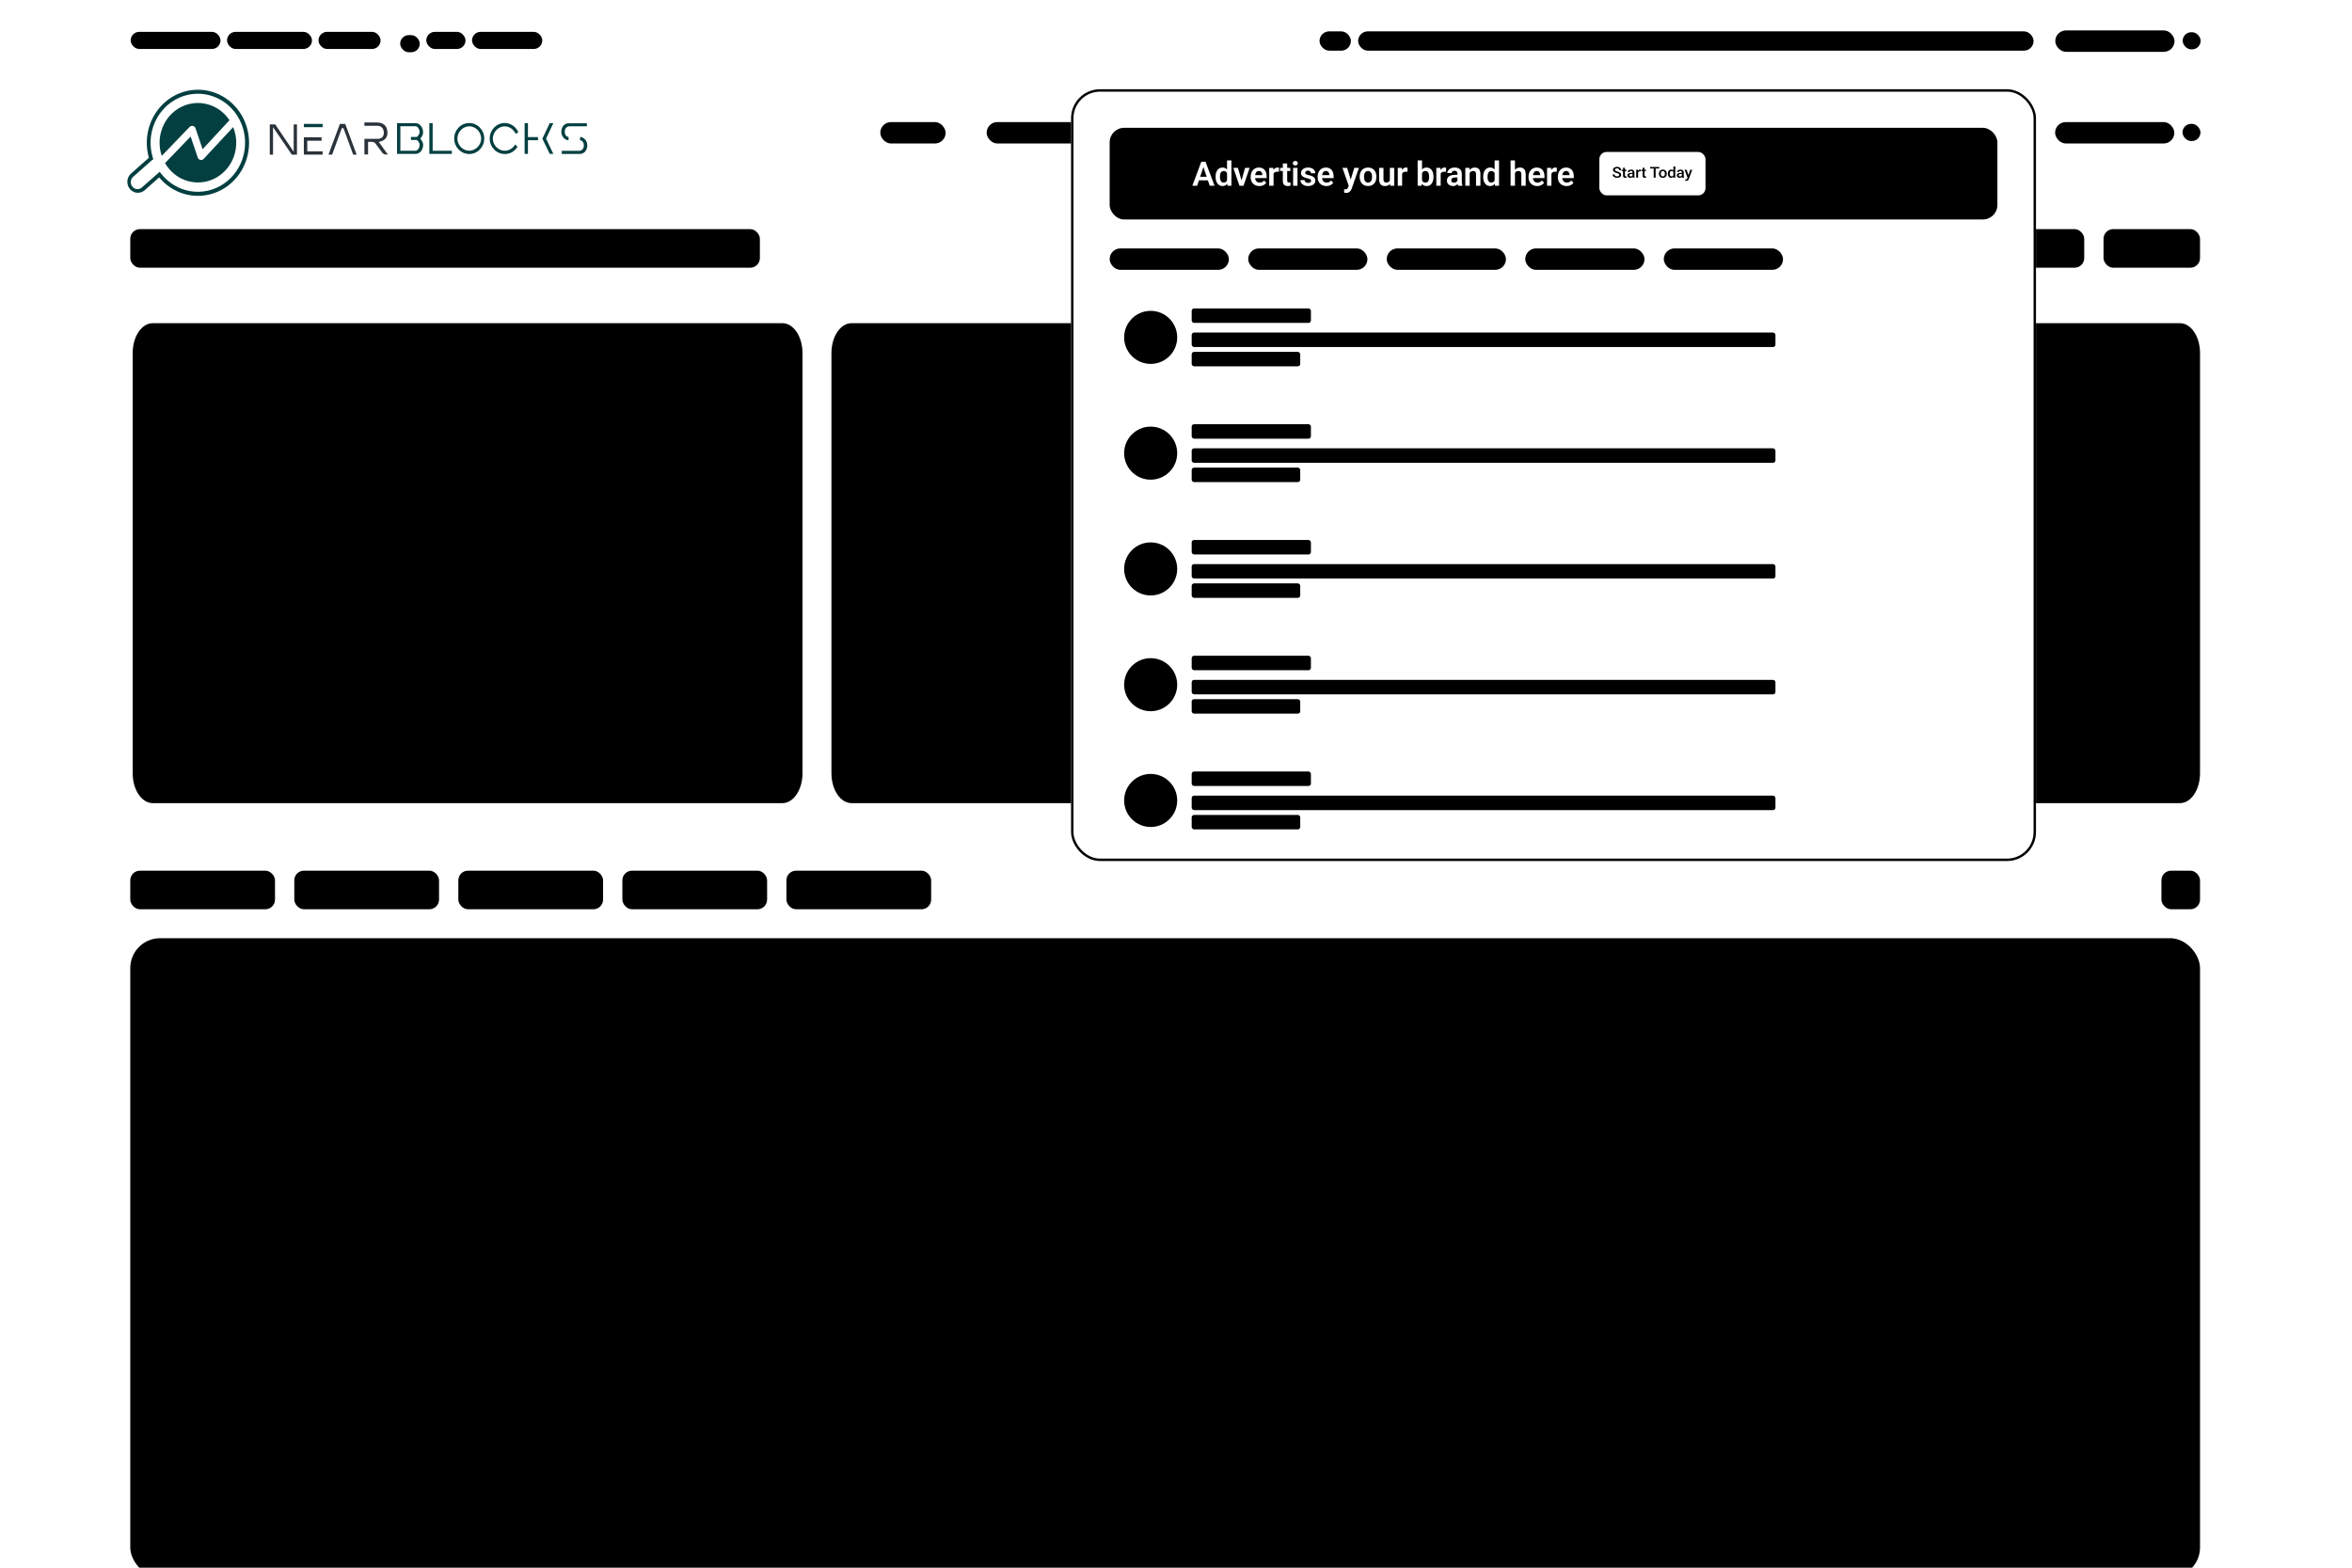 <svg width="975" height="650" viewBox="0 0 975 650" fill="none" xmlns="http://www.w3.org/2000/svg">
<g clip-path="url(#clip0_4144_17620)">
<rect width="975" height="650" fill="white" style="fill:white;fill:white;fill-opacity:1;"/>
<rect x="54.167" y="13.201" width="37.24" height="7.109" rx="3.555" fill="#EFF2F5" style="fill:#EFF2F5;fill:color(display-p3 0.937 0.949 0.961);fill-opacity:1;"/>
<rect x="94.115" y="13.201" width="35.208" height="7.109" rx="3.555" fill="#EFF2F5" style="fill:#EFF2F5;fill:color(display-p3 0.937 0.949 0.961);fill-opacity:1;"/>
<rect x="132.032" y="13.201" width="25.729" height="7.109" rx="3.555" fill="#EFF2F5" style="fill:#EFF2F5;fill:color(display-p3 0.937 0.949 0.961);fill-opacity:1;"/>
<rect x="165.886" y="14.556" width="8.125" height="7.109" rx="3.555" fill="#EFF2F5" style="fill:#EFF2F5;fill:color(display-p3 0.937 0.949 0.961);fill-opacity:1;"/>
<rect x="176.719" y="13.201" width="16.25" height="7.109" rx="3.555" fill="#EFF2F5" style="fill:#EFF2F5;fill:color(display-p3 0.937 0.949 0.961);fill-opacity:1;"/>
<rect x="195.678" y="13.201" width="29.115" height="7.109" rx="3.555" fill="#EFF2F5" style="fill:#EFF2F5;fill:color(display-p3 0.937 0.949 0.961);fill-opacity:1;"/>
<rect x="547" y="12.998" width="13" height="8" rx="4" fill="#EFF2F5" style="fill:#EFF2F5;fill:color(display-p3 0.937 0.949 0.961);fill-opacity:1;"/>
<rect x="563" y="12.998" width="280" height="8" rx="4" fill="#EFF2F5" style="fill:#EFF2F5;fill:color(display-p3 0.937 0.949 0.961);fill-opacity:1;"/>
<rect x="904.812" y="13.354" width="7.448" height="7.109" rx="3.555" fill="#EFF2F5" style="fill:#EFF2F5;fill:color(display-p3 0.937 0.949 0.961);fill-opacity:1;"/>
<rect x="852" y="12.608" width="49.427" height="8.887" rx="4.443" fill="#EFF2F5" style="fill:#EFF2F5;fill:color(display-p3 0.937 0.949 0.961);fill-opacity:1;"/>
<svg x="31.116" y="37.201" width="234" height="44" viewBox="0 0 234 54" fill="none" xmlns="http://www.w3.org/2000/svg">
<path d="M35.916 0.997C31.965 0.997 28.071 1.966 24.551 3.825C21.03 5.684 17.983 8.38 15.658 11.693C13.333 15.007 11.796 18.844 11.173 22.891C10.549 26.939 10.857 31.081 12.07 34.982C11.938 35.074 11.81 35.175 11.689 35.282L2.515 43.399C2.075 43.789 1.715 44.265 1.453 44.8C1.191 45.334 1.033 45.917 0.988 46.515C0.943 47.113 1.012 47.715 1.191 48.285C1.371 48.855 1.656 49.383 2.032 49.839C2.408 50.295 2.866 50.669 3.382 50.941C3.897 51.213 4.459 51.377 5.035 51.423C5.612 51.47 6.191 51.398 6.741 51.212C7.29 51.026 7.799 50.73 8.238 50.34L16.322 43.189C18.964 46.629 22.404 49.317 26.319 51.002C30.235 52.686 34.499 53.312 38.712 52.821C42.924 52.33 46.948 50.738 50.406 48.193C53.864 45.649 56.643 42.236 58.483 38.273C60.323 34.311 61.164 29.929 60.927 25.537C60.69 21.146 59.383 16.888 57.128 13.164C54.873 9.439 51.744 6.369 48.034 4.241C44.324 2.113 40.155 0.997 35.916 0.997Z" fill="white"/>
<path d="M35.916 53.99C32.172 53.998 28.472 53.164 25.069 51.545C21.666 49.926 18.643 47.56 16.206 44.611L8.852 51.121C8.315 51.595 7.693 51.955 7.022 52.181C6.351 52.406 5.644 52.492 4.941 52.433C4.238 52.375 3.554 52.173 2.926 51.84C2.298 51.507 1.739 51.049 1.282 50.492C0.825 49.935 0.478 49.29 0.261 48.594C0.044 47.898 -0.039 47.164 0.017 46.435C0.073 45.706 0.267 44.995 0.588 44.344C0.909 43.692 1.351 43.113 1.888 42.638L10.956 34.626C9.412 29.187 9.558 23.382 11.373 18.034C13.187 12.686 16.579 8.066 21.066 4.83C25.552 1.594 30.907 -0.095 36.371 0.004C41.835 0.103 47.13 1.984 51.505 5.38C55.881 8.776 59.115 13.516 60.749 18.926C62.383 24.337 62.334 30.143 60.609 35.523C58.884 40.903 55.571 45.583 51.139 48.9C46.706 52.216 41.38 54.001 35.916 54V53.99ZM16.457 41.757L17.08 42.558C20.825 47.424 26.189 50.661 32.117 51.632C38.045 52.604 44.109 51.24 49.117 47.808C54.125 44.377 57.715 39.126 59.182 33.087C60.648 27.049 59.886 20.66 57.043 15.175C54.2 9.691 49.484 5.508 43.82 3.448C38.156 1.388 31.955 1.601 26.434 4.044C20.914 6.487 16.474 10.985 13.986 16.652C11.499 22.319 11.145 28.747 12.992 34.671L13.214 35.382L12.616 35.803C12.514 35.878 12.413 35.953 12.317 36.038L3.142 44.165C2.764 44.457 2.447 44.826 2.212 45.25C1.977 45.674 1.829 46.144 1.776 46.63C1.724 47.115 1.768 47.608 1.906 48.075C2.045 48.542 2.274 48.975 2.581 49.347C2.888 49.718 3.265 50.02 3.688 50.234C4.112 50.448 4.574 50.569 5.045 50.59C5.516 50.611 5.986 50.531 6.426 50.355C6.865 50.179 7.266 49.911 7.602 49.568L16.457 41.757Z" fill="#033F40"/>
<path d="M35.916 47.23C46.687 47.23 55.418 38.171 55.418 26.995C55.418 15.82 46.687 6.76 35.916 6.76C25.145 6.76 16.414 15.82 16.414 26.995C16.414 38.171 25.145 47.23 35.916 47.23Z" fill="white"/>
<path d="M37.166 35.723C36.858 35.651 36.572 35.5 36.336 35.283C36.099 35.066 35.92 34.79 35.815 34.481L32.205 23.82L19.175 37.34C21.709 41.744 25.762 44.985 30.512 46.406C35.263 47.828 40.356 47.324 44.761 44.996C49.167 42.668 52.556 38.691 54.242 33.869C55.929 29.047 55.787 23.74 53.845 19.023L38.884 35.157C38.668 35.395 38.396 35.571 38.096 35.67C37.795 35.769 37.475 35.787 37.166 35.723Z" fill="#033F40"/>
<path d="M33.387 18.437C33.692 18.509 33.975 18.66 34.208 18.877C34.441 19.093 34.617 19.367 34.719 19.674L38.291 30.275L51.977 15.518C49.302 11.477 45.304 8.581 40.725 7.369C36.147 6.157 31.3 6.711 27.086 8.929C22.872 11.147 19.577 14.877 17.815 19.426C16.053 23.975 15.943 29.033 17.505 33.66L31.669 18.953C31.89 18.723 32.163 18.555 32.464 18.465C32.764 18.374 33.082 18.365 33.387 18.437Z" fill="#033F40"/>
<path d="M99.349 17.396H89.803V19.053H99.349V17.396Z" fill="#033F40"/>
<path d="M89.803 24.186V33.024H99.349V31.352H91.535V25.959H98.827V24.186H89.803Z" fill="#2A323A"/>
<path d="M102.336 33.024H104.184L109.116 19.579H109.971L114.903 33.024H116.669L110.854 17.396H108.151L102.336 33.024Z" fill="#2A323A"/>
<path d="M120.622 16.64V18.342H127.156C130.443 18.342 130.506 21.467 130.506 21.902C130.506 22.338 130.472 25.007 127.35 25.007H120.622V32.949H122.475V26.534H124.324C124.816 26.511 125.304 26.632 125.733 26.885C125.915 27.003 126.077 27.15 126.215 27.32C126.674 27.916 129.883 32.293 129.883 32.293C130.36 32.727 130.972 32.968 131.606 32.974C131.916 32.945 132.228 32.945 132.537 32.974L127.895 26.534C127.895 26.534 132.349 26.154 132.344 21.978C132.34 17.801 129.57 16.71 127.113 16.68C124.657 16.65 120.622 16.64 120.622 16.64Z" fill="#2A323A"/>
<path d="M72.468 33.044V17.636H75.248L84.639 31.572V17.636H86.304V33.044H83.688L74.133 19.063V33.044H72.468Z" fill="#2A323A"/>
<path d="M137.219 17.02H146.75C147.246 17.019 147.734 17.143 148.174 17.381C148.626 17.634 149.027 17.973 149.356 18.382C149.708 18.817 149.981 19.314 150.162 19.849C150.368 20.435 150.471 21.054 150.466 21.677C150.469 22.016 150.423 22.353 150.331 22.678C150.247 22.986 150.131 23.284 149.984 23.565C149.846 23.83 149.684 24.082 149.501 24.316C149.322 24.541 149.153 24.741 149.018 24.907C149.179 25.09 149.34 25.291 149.501 25.508C149.681 25.735 149.843 25.978 149.984 26.234C150.13 26.505 150.252 26.79 150.346 27.085C150.443 27.392 150.492 27.713 150.49 28.036C150.495 28.66 150.392 29.279 150.186 29.864C150.006 30.398 149.733 30.894 149.38 31.326C149.039 31.723 148.626 32.047 148.164 32.278C147.726 32.519 147.237 32.645 146.74 32.643H137.219V17.02ZM147.305 24.03C147.693 23.726 148.02 23.347 148.27 22.914C148.523 22.525 148.665 22.07 148.681 21.602C148.678 21.248 148.624 20.897 148.521 20.56C148.425 20.204 148.275 19.866 148.077 19.559C147.892 19.276 147.654 19.034 147.378 18.848C147.097 18.662 146.769 18.566 146.436 18.572H138.908V31.041H146.485C146.826 31.052 147.162 30.956 147.45 30.765C147.725 30.581 147.959 30.336 148.135 30.049C148.329 29.742 148.473 29.404 148.56 29.048C148.654 28.711 148.703 28.362 148.705 28.011C148.694 27.537 148.551 27.076 148.294 26.684C148.034 26.249 147.698 25.867 147.305 25.558H144.289V24.03H147.305Z" fill="#033F40"/>
<path d="M153.651 32.643V17.02H155.34V31.066H165.113V32.643H153.651Z" fill="#033F40"/>
<path d="M166.898 21.762C167.669 19.869 169.124 18.364 170.952 17.571C171.899 17.158 172.917 16.945 173.944 16.945C174.972 16.945 175.989 17.158 176.936 17.571C178.761 18.368 180.215 19.871 180.99 21.762C181.388 22.732 181.593 23.775 181.593 24.829C181.593 25.883 181.388 26.926 180.99 27.896C180.214 29.787 178.761 31.291 176.936 32.092C175.989 32.505 174.972 32.718 173.944 32.718C172.917 32.718 171.899 32.505 170.952 32.092C169.126 31.295 167.671 29.789 166.898 27.896C166.5 26.926 166.295 25.883 166.295 24.829C166.295 23.775 166.5 22.732 166.898 21.762ZM168.394 27.22C169.03 28.705 170.179 29.889 171.613 30.54C172.348 30.87 173.141 31.041 173.942 31.041C174.743 31.041 175.535 30.87 176.27 30.54C176.988 30.215 177.642 29.757 178.201 29.188C178.76 28.625 179.212 27.957 179.533 27.22C179.854 26.477 180.018 25.671 180.015 24.857C180.014 24.041 179.85 23.235 179.533 22.488C179.223 21.742 178.781 21.062 178.23 20.485C177.671 19.913 177.017 19.45 176.299 19.118C175.567 18.781 174.774 18.61 173.973 18.617C173.168 18.611 172.37 18.782 171.633 19.118C170.914 19.447 170.259 19.91 169.702 20.485C169.15 21.061 168.708 21.741 168.399 22.488C168.08 23.234 167.915 24.041 167.917 24.857C167.91 25.671 168.073 26.477 168.394 27.22Z" fill="#033F40"/>
<path d="M184.948 21.762C185.335 20.83 185.886 19.98 186.575 19.259C187.269 18.543 188.087 17.97 188.988 17.571C190.142 17.054 191.402 16.845 192.654 16.963C193.906 17.081 195.109 17.523 196.154 18.247C196.748 18.664 197.287 19.161 197.756 19.724C198.227 20.284 198.621 20.907 198.929 21.577L197.578 22.479C197.335 21.936 197.022 21.43 196.646 20.976C196.271 20.51 195.837 20.098 195.358 19.749C194.872 19.398 194.339 19.123 193.775 18.933C192.424 18.486 190.962 18.567 189.663 19.159C188.946 19.488 188.293 19.951 187.738 20.526C187.184 21.101 186.742 21.781 186.435 22.529C186.115 23.274 185.951 24.081 185.952 24.897C185.947 25.712 186.112 26.518 186.435 27.261C186.75 27.982 187.192 28.635 187.738 29.188C188.294 29.76 188.949 30.219 189.668 30.54C190.403 30.875 191.197 31.046 191.999 31.041C192.554 31.042 193.107 30.961 193.64 30.801C194.16 30.65 194.658 30.428 195.121 30.14C195.578 29.862 196 29.525 196.376 29.138C196.757 28.751 197.082 28.309 197.341 27.826L198.5 29.053C197.823 30.155 196.899 31.069 195.807 31.717C194.65 32.399 193.338 32.745 192.009 32.719C190.98 32.725 189.962 32.512 189.017 32.093C187.19 31.295 185.736 29.79 184.963 27.896C184.565 26.927 184.359 25.884 184.359 24.829C184.359 23.775 184.565 22.732 184.963 21.762H184.948Z" fill="#033F40"/>
<path d="M202.129 32.643V17.02H203.818V24.105H208.934V25.683H203.818V32.643H202.129ZM216.728 17.02L213.036 24.907L216.728 32.643H214.894L211.154 24.907L214.894 17.02H216.728Z" fill="#033F40"/>
<path d="M225.119 18.623C224.763 18.598 224.405 18.655 224.072 18.789C223.738 18.924 223.437 19.131 223.189 19.399C222.737 19.958 222.504 20.673 222.538 21.402C222.516 22.021 222.676 22.632 222.996 23.154C223.171 23.399 223.391 23.605 223.644 23.76C223.897 23.915 224.177 24.015 224.468 24.056V25.683C223.978 25.685 223.495 25.565 223.059 25.333C222.617 25.1 222.219 24.787 221.886 24.406C221.542 24.011 221.272 23.552 221.09 23.054C220.894 22.527 220.796 21.966 220.8 21.402C220.793 20.796 220.891 20.194 221.09 19.624C221.265 19.118 221.536 18.654 221.886 18.257C222.22 17.886 222.622 17.588 223.068 17.381C223.525 17.174 224.018 17.068 224.516 17.07H233.806V18.623H225.119ZM229.68 31.091C230.037 31.115 230.394 31.058 230.728 30.924C231.061 30.79 231.363 30.582 231.61 30.315C232.057 29.763 232.289 29.058 232.262 28.337C232.285 27.721 232.125 27.113 231.803 26.594C231.627 26.353 231.406 26.15 231.153 25.998C230.901 25.846 230.621 25.747 230.332 25.708V24.056C230.823 24.053 231.308 24.173 231.746 24.406C232.186 24.639 232.582 24.952 232.913 25.333C233.259 25.73 233.53 26.192 233.71 26.695C233.902 27.219 234 27.776 233.999 28.337C234.008 28.944 233.907 29.547 233.7 30.115C233.516 30.618 233.241 31.08 232.889 31.477C232.558 31.85 232.155 32.149 231.707 32.353C231.252 32.567 230.758 32.674 230.259 32.668H221.037V31.091H229.68Z" fill="#033F40"/>
</svg>

<rect x="461.812" y="51.355" width="7.448" height="7.109" rx="3.555" fill="#EFF2F5" style="fill:#EFF2F5;fill:color(display-p3 0.937 0.949 0.961);fill-opacity:1;"/>
<rect x="409" y="50.61" width="49.427" height="8.887" rx="4.443" fill="#EFF2F5" style="fill:#EFF2F5;fill:color(display-p3 0.937 0.949 0.961);fill-opacity:1;"/>
<rect x="538.738" y="51.356" width="7.448" height="7.109" rx="3.555" fill="#EFF2F5" style="fill:#EFF2F5;fill:color(display-p3 0.937 0.949 0.961);fill-opacity:1;"/>
<rect x="485.926" y="50.611" width="49.427" height="8.887" rx="4.443" fill="#EFF2F5" style="fill:#EFF2F5;fill:color(display-p3 0.937 0.949 0.961);fill-opacity:1;"/>
<rect x="607.738" y="51.356" width="7.448" height="7.109" rx="3.555" fill="#EFF2F5" style="fill:#EFF2F5;fill:color(display-p3 0.937 0.949 0.961);fill-opacity:1;"/>
<rect x="554.926" y="50.611" width="49.427" height="8.887" rx="4.443" fill="#EFF2F5" style="fill:#EFF2F5;fill:color(display-p3 0.937 0.949 0.961);fill-opacity:1;"/>
<rect x="678.812" y="51.356" width="7.448" height="7.109" rx="3.555" fill="#EFF2F5" style="fill:#EFF2F5;fill:color(display-p3 0.937 0.949 0.961);fill-opacity:1;"/>
<rect x="626" y="50.611" width="49.427" height="8.887" rx="4.443" fill="#EFF2F5" style="fill:#EFF2F5;fill:color(display-p3 0.937 0.949 0.961);fill-opacity:1;"/>
<rect x="749.738" y="51.356" width="7.448" height="7.109" rx="3.555" fill="#EFF2F5" style="fill:#EFF2F5;fill:color(display-p3 0.937 0.949 0.961);fill-opacity:1;"/>
<rect x="696.926" y="50.611" width="49.427" height="8.887" rx="4.443" fill="#EFF2F5" style="fill:#EFF2F5;fill:color(display-p3 0.937 0.949 0.961);fill-opacity:1;"/>
<rect x="826.812" y="51.356" width="7.448" height="7.109" rx="3.555" fill="#EFF2F5" style="fill:#EFF2F5;fill:color(display-p3 0.937 0.949 0.961);fill-opacity:1;"/>
<rect x="774" y="50.611" width="49.427" height="8.887" rx="4.443" fill="#EFF2F5" style="fill:#EFF2F5;fill:color(display-p3 0.937 0.949 0.961);fill-opacity:1;"/>
<line x1="843.275" y1="52.996" x2="843.275" y2="62.475" stroke="#EFF2F5" style="stroke:#EFF2F5;stroke:color(display-p3 0.937 0.949 0.961);stroke-opacity:1;" stroke-width="0.677"/>
<rect x="904.738" y="51.356" width="7.448" height="7.109" rx="3.555" fill="#EFF2F5" style="fill:#EFF2F5;fill:color(display-p3 0.937 0.949 0.961);fill-opacity:1;"/>
<rect x="851.926" y="50.611" width="49.427" height="8.887" rx="4.443" fill="#EFF2F5" style="fill:#EFF2F5;fill:color(display-p3 0.937 0.949 0.961);fill-opacity:1;"/>
<rect x="364.915" y="50.611" width="27.083" height="8.887" rx="4.443" fill="#EFF2F5" style="fill:#EFF2F5;fill:color(display-p3 0.937 0.949 0.961);fill-opacity:1;"/>
<rect x="54" y="95" width="261" height="16" rx="4" fill="#EFF2F5" style="fill:#EFF2F5;fill:color(display-p3 0.937 0.949 0.961);fill-opacity:1;"/>
<rect x="54" y="389" width="858" height="265" rx="12.381" fill="#EFF2F5" style="fill:#EFF2F5;fill:color(display-p3 0.938 0.951 0.963);fill-opacity:1;"/>
<rect x="54" y="361" width="60" height="16" rx="4" fill="#EFF2F5" style="fill:#EFF2F5;fill:color(display-p3 0.937 0.949 0.961);fill-opacity:1;"/>
<rect x="122" y="361" width="60" height="16" rx="4" fill="#EFF2F5" style="fill:#EFF2F5;fill:color(display-p3 0.937 0.949 0.961);fill-opacity:1;"/>
<rect x="190" y="361" width="60" height="16" rx="4" fill="#EFF2F5" style="fill:#EFF2F5;fill:color(display-p3 0.937 0.949 0.961);fill-opacity:1;"/>
<rect x="258" y="361" width="60" height="16" rx="4" fill="#EFF2F5" style="fill:#EFF2F5;fill:color(display-p3 0.937 0.949 0.961);fill-opacity:1;"/>
<rect x="326" y="361" width="60" height="16" rx="4" fill="#EFF2F5" style="fill:#EFF2F5;fill:color(display-p3 0.937 0.949 0.961);fill-opacity:1;"/>
<rect x="896" y="361" width="16" height="16" rx="4" fill="#EFF2F5" style="fill:#EFF2F5;fill:color(display-p3 0.937 0.949 0.961);fill-opacity:1;"/>
<path d="M324.343 134H63.324C58.727 134 55 139.543 55 146.381V320.619C55 327.457 58.727 333 63.324 333H324.343C328.94 333 332.667 327.457 332.667 320.619V146.381C332.667 139.543 328.94 134 324.343 134Z" fill="#EFF2F5" style="fill:#EFF2F5;fill:color(display-p3 0.937 0.949 0.961);fill-opacity:1;"/>
<path d="M614.009 134H352.991C348.393 134 344.667 139.543 344.667 146.381V320.619C344.667 327.457 348.393 333 352.991 333H614.009C618.607 333 622.333 327.457 622.333 320.619V146.381C622.333 139.543 618.607 134 614.009 134Z" fill="#EFF2F5" style="fill:#EFF2F5;fill:color(display-p3 0.937 0.949 0.961);fill-opacity:1;"/>
<path d="M903.676 134H642.657C638.06 134 634.333 139.543 634.333 146.381V320.619C634.333 327.457 638.06 333 642.657 333H903.676C908.273 333 912 327.457 912 320.619V146.381C912 139.543 908.273 134 903.676 134Z" fill="#EFF2F5" style="fill:#EFF2F5;fill:color(display-p3 0.937 0.949 0.961);fill-opacity:1;"/>
<rect x="728" y="95" width="40" height="16" rx="4" fill="#EFF2F5" style="fill:#EFF2F5;fill:color(display-p3 0.937 0.949 0.961);fill-opacity:1;"/>
<rect x="776" y="95" width="40" height="16" rx="4" fill="#EFF2F5" style="fill:#EFF2F5;fill:color(display-p3 0.937 0.949 0.961);fill-opacity:1;"/>
<rect x="824" y="95" width="40" height="16" rx="4" fill="#EFF2F5" style="fill:#EFF2F5;fill:color(display-p3 0.937 0.949 0.961);fill-opacity:1;"/>
<rect x="872" y="95" width="40" height="16" rx="4" fill="#EFF2F5" style="fill:#EFF2F5;fill:color(display-p3 0.937 0.949 0.961);fill-opacity:1;"/>
<g filter="url(#filter0_dd_4144_17620)">
<g clip-path="url(#clip2_4144_17620)">
<rect x="444" y="31" width="400" height="320" rx="12" fill="white" style="fill:white;fill:white;fill-opacity:1;"/>
<rect x="460" y="47" width="368" height="38" rx="6" fill="#495057" style="fill:#495057;fill:color(display-p3 0.286 0.314 0.341);fill-opacity:1;"/>
<circle cx="477" cy="66" r="11" fill="#CED4DA" style="fill:#CED4DA;fill:color(display-p3 0.808 0.831 0.855);fill-opacity:1;"/>
<path d="M499.103 62.558L496.266 71H494.277L497.995 61.047H499.267L499.103 62.558ZM501.475 71L498.624 62.558L498.453 61.047H499.732L503.471 71H501.475ZM501.345 67.302V68.785H496.006V67.302H501.345ZM508.656 69.428V60.5H510.475V71H508.834L508.656 69.428ZM503.905 67.391V67.247C503.905 66.682 503.969 66.169 504.097 65.709C504.229 65.244 504.42 64.845 504.671 64.513C504.922 64.18 505.225 63.922 505.58 63.74C505.94 63.558 506.348 63.467 506.804 63.467C507.246 63.467 507.631 63.556 507.959 63.733C508.292 63.911 508.574 64.164 508.807 64.492C509.044 64.82 509.233 65.21 509.374 65.661C509.515 66.108 509.618 66.6 509.682 67.138V67.527C509.618 68.051 509.515 68.532 509.374 68.97C509.233 69.407 509.044 69.79 508.807 70.118C508.574 70.442 508.292 70.692 507.959 70.87C507.626 71.048 507.237 71.137 506.79 71.137C506.339 71.137 505.933 71.043 505.573 70.856C505.218 70.67 504.915 70.408 504.664 70.07C504.418 69.733 504.229 69.337 504.097 68.881C503.969 68.425 503.905 67.928 503.905 67.391ZM505.717 67.247V67.391C505.717 67.71 505.744 68.008 505.799 68.286C505.853 68.564 505.942 68.81 506.065 69.024C506.188 69.234 506.346 69.398 506.537 69.517C506.733 69.635 506.97 69.694 507.248 69.694C507.603 69.694 507.895 69.617 508.123 69.462C508.355 69.302 508.535 69.086 508.663 68.812C508.791 68.534 508.873 68.222 508.909 67.876V66.803C508.891 66.529 508.843 66.276 508.766 66.044C508.693 65.811 508.588 65.611 508.451 65.442C508.319 65.274 508.155 65.142 507.959 65.046C507.763 64.95 507.531 64.902 507.262 64.902C506.984 64.902 506.747 64.964 506.551 65.087C506.355 65.205 506.195 65.372 506.072 65.586C505.949 65.8 505.858 66.049 505.799 66.331C505.744 66.614 505.717 66.919 505.717 67.247ZM514.422 69.633L516.145 63.603H518.032L515.496 71H514.347L514.422 69.633ZM513.165 63.603L514.908 69.647L514.969 71H513.814L511.271 63.603H513.165ZM522.069 71.137C521.508 71.137 521.004 71.046 520.558 70.863C520.111 70.681 519.731 70.428 519.416 70.105C519.106 69.776 518.867 69.396 518.698 68.963C518.534 68.525 518.452 68.056 518.452 67.555V67.281C518.452 66.712 518.534 66.194 518.698 65.73C518.863 65.26 519.095 64.857 519.396 64.519C519.697 64.182 520.057 63.922 520.476 63.74C520.895 63.558 521.358 63.467 521.864 63.467C522.388 63.467 522.85 63.556 523.251 63.733C523.652 63.907 523.987 64.153 524.256 64.472C524.525 64.791 524.728 65.174 524.864 65.62C525.001 66.062 525.07 66.552 525.07 67.09V67.849H519.273V66.605H523.292V66.468C523.283 66.181 523.228 65.919 523.128 65.682C523.028 65.44 522.873 65.249 522.663 65.107C522.454 64.962 522.183 64.889 521.85 64.889C521.581 64.889 521.346 64.948 521.146 65.066C520.95 65.18 520.786 65.344 520.654 65.559C520.526 65.768 520.43 66.019 520.366 66.311C520.303 66.602 520.271 66.926 520.271 67.281V67.555C520.271 67.865 520.312 68.152 520.394 68.416C520.48 68.68 520.606 68.91 520.77 69.106C520.938 69.298 521.139 69.448 521.371 69.558C521.608 69.662 521.877 69.715 522.178 69.715C522.556 69.715 522.898 69.642 523.203 69.496C523.513 69.346 523.782 69.125 524.01 68.833L524.919 69.776C524.764 70.004 524.555 70.223 524.29 70.433C524.031 70.642 523.716 70.813 523.347 70.945C522.978 71.073 522.552 71.137 522.069 71.137ZM527.944 65.114V71H526.14V63.603H527.849L527.944 65.114ZM530.193 63.556L530.166 65.237C530.066 65.219 529.952 65.205 529.824 65.196C529.701 65.187 529.585 65.183 529.475 65.183C529.197 65.183 528.954 65.221 528.744 65.299C528.534 65.372 528.359 65.479 528.218 65.62C528.081 65.761 527.976 65.935 527.903 66.14C527.83 66.34 527.789 66.568 527.78 66.823L527.391 66.775C527.391 66.306 527.438 65.871 527.534 65.47C527.63 65.069 527.769 64.718 527.951 64.417C528.133 64.116 528.361 63.884 528.635 63.72C528.913 63.551 529.232 63.467 529.592 63.467C529.692 63.467 529.799 63.476 529.913 63.494C530.031 63.508 530.125 63.528 530.193 63.556ZM534.886 63.603V64.902H530.648V63.603H534.886ZM531.783 61.785H533.594V68.867C533.594 69.086 533.624 69.255 533.683 69.373C533.742 69.492 533.831 69.571 533.95 69.612C534.068 69.653 534.209 69.674 534.374 69.674C534.492 69.674 534.601 69.667 534.702 69.653C534.802 69.64 534.886 69.626 534.955 69.612L534.961 70.966C534.811 71.016 534.64 71.057 534.449 71.089C534.262 71.121 534.05 71.137 533.813 71.137C533.407 71.137 533.052 71.068 532.747 70.932C532.441 70.79 532.204 70.565 532.036 70.255C531.867 69.94 531.783 69.526 531.783 69.011V61.785ZM537.863 63.603V71H536.052V63.603H537.863ZM535.929 61.669C535.929 61.4 536.02 61.177 536.202 60.999C536.389 60.821 536.64 60.732 536.954 60.732C537.269 60.732 537.517 60.821 537.699 60.999C537.886 61.177 537.98 61.4 537.98 61.669C537.98 61.933 537.886 62.154 537.699 62.332C537.517 62.51 537.269 62.599 536.954 62.599C536.64 62.599 536.389 62.51 536.202 62.332C536.02 62.154 535.929 61.933 535.929 61.669ZM543.513 68.977C543.513 68.822 543.472 68.683 543.39 68.56C543.308 68.436 543.153 68.325 542.926 68.225C542.702 68.12 542.374 68.022 541.941 67.931C541.558 67.849 541.205 67.746 540.882 67.623C540.558 67.5 540.28 67.352 540.048 67.179C539.815 67.001 539.633 66.794 539.501 66.557C539.373 66.315 539.309 66.037 539.309 65.723C539.309 65.417 539.375 65.13 539.508 64.861C539.64 64.588 539.831 64.349 540.082 64.144C540.332 63.934 540.638 63.77 540.998 63.651C541.358 63.528 541.763 63.467 542.215 63.467C542.844 63.467 543.384 63.569 543.835 63.774C544.29 63.98 544.639 64.262 544.881 64.622C545.122 64.978 545.243 65.379 545.243 65.825H543.438C543.438 65.629 543.393 65.451 543.302 65.292C543.215 65.132 543.081 65.005 542.898 64.909C542.716 64.809 542.486 64.759 542.208 64.759C541.957 64.759 541.745 64.8 541.572 64.882C541.403 64.964 541.276 65.071 541.189 65.203C541.103 65.335 541.059 65.481 541.059 65.641C541.059 65.759 541.082 65.866 541.128 65.962C541.178 66.053 541.258 66.137 541.367 66.215C541.476 66.292 541.624 66.363 541.811 66.427C542.003 66.491 542.237 66.552 542.515 66.611C543.067 66.721 543.548 66.867 543.958 67.049C544.373 67.227 544.696 67.463 544.929 67.76C545.161 68.056 545.277 68.434 545.277 68.894C545.277 69.223 545.207 69.523 545.065 69.797C544.924 70.066 544.719 70.3 544.45 70.501C544.181 70.701 543.86 70.859 543.486 70.973C543.112 71.082 542.691 71.137 542.221 71.137C541.542 71.137 540.968 71.016 540.499 70.774C540.029 70.528 539.674 70.218 539.432 69.845C539.191 69.466 539.07 69.075 539.07 68.669H540.8C540.813 68.956 540.891 69.186 541.032 69.359C541.173 69.533 541.351 69.658 541.565 69.735C541.784 69.808 542.014 69.845 542.256 69.845C542.529 69.845 542.759 69.808 542.946 69.735C543.133 69.658 543.274 69.555 543.37 69.428C543.466 69.296 543.513 69.145 543.513 68.977ZM549.833 71.137C549.273 71.137 548.769 71.046 548.323 70.863C547.876 70.681 547.496 70.428 547.181 70.105C546.871 69.776 546.632 69.396 546.463 68.963C546.299 68.525 546.217 68.056 546.217 67.555V67.281C546.217 66.712 546.299 66.194 546.463 65.73C546.627 65.26 546.86 64.857 547.161 64.519C547.461 64.182 547.821 63.922 548.241 63.74C548.66 63.558 549.123 63.467 549.628 63.467C550.152 63.467 550.615 63.556 551.016 63.733C551.417 63.907 551.752 64.153 552.021 64.472C552.29 64.791 552.493 65.174 552.629 65.62C552.766 66.062 552.834 66.552 552.834 67.09V67.849H547.038V66.605H551.057V66.468C551.048 66.181 550.993 65.919 550.893 65.682C550.793 65.44 550.638 65.249 550.428 65.107C550.219 64.962 549.947 64.889 549.615 64.889C549.346 64.889 549.111 64.948 548.911 65.066C548.715 65.18 548.551 65.344 548.418 65.559C548.291 65.768 548.195 66.019 548.131 66.311C548.067 66.602 548.036 66.926 548.036 67.281V67.555C548.036 67.865 548.077 68.152 548.159 68.416C548.245 68.68 548.371 68.91 548.535 69.106C548.703 69.298 548.904 69.448 549.136 69.558C549.373 69.662 549.642 69.715 549.943 69.715C550.321 69.715 550.663 69.642 550.968 69.496C551.278 69.346 551.547 69.125 551.775 68.833L552.684 69.776C552.529 70.004 552.319 70.223 552.055 70.433C551.795 70.642 551.481 70.813 551.112 70.945C550.743 71.073 550.317 71.137 549.833 71.137ZM559.418 70.18L561.4 63.603H563.335L560.368 72.121C560.3 72.303 560.211 72.502 560.101 72.716C559.996 72.93 559.855 73.133 559.677 73.324C559.5 73.52 559.276 73.68 559.008 73.803C558.743 73.926 558.422 73.987 558.044 73.987C557.88 73.987 557.734 73.976 557.606 73.953C557.479 73.93 557.344 73.901 557.203 73.864V72.511C557.248 72.515 557.301 72.518 557.36 72.518C557.424 72.522 557.479 72.524 557.524 72.524C557.788 72.524 558.007 72.493 558.18 72.429C558.354 72.37 558.493 72.272 558.597 72.135C558.707 72.003 558.798 71.829 558.871 71.615L559.418 70.18ZM558.44 63.603L560.115 69.052L560.409 70.959L559.165 71.185L556.492 63.603H558.44ZM563.639 67.377V67.233C563.639 66.691 563.716 66.192 563.871 65.736C564.026 65.276 564.252 64.877 564.548 64.54C564.844 64.203 565.207 63.941 565.635 63.754C566.064 63.562 566.551 63.467 567.098 63.467C567.654 63.467 568.146 63.562 568.575 63.754C569.008 63.941 569.372 64.203 569.668 64.54C569.965 64.877 570.19 65.276 570.345 65.736C570.5 66.192 570.577 66.691 570.577 67.233V67.377C570.577 67.915 570.5 68.414 570.345 68.874C570.19 69.33 569.965 69.728 569.668 70.07C569.372 70.408 569.01 70.67 568.581 70.856C568.153 71.043 567.663 71.137 567.112 71.137C566.565 71.137 566.075 71.043 565.642 70.856C565.209 70.67 564.844 70.408 564.548 70.07C564.252 69.728 564.026 69.33 563.871 68.874C563.716 68.414 563.639 67.915 563.639 67.377ZM565.444 67.233V67.377C565.444 67.701 565.476 68.004 565.539 68.286C565.603 68.569 565.701 68.817 565.833 69.031C565.966 69.245 566.136 69.414 566.346 69.537C566.56 69.656 566.815 69.715 567.112 69.715C567.403 69.715 567.654 69.656 567.864 69.537C568.073 69.414 568.244 69.245 568.376 69.031C568.513 68.817 568.613 68.569 568.677 68.286C568.741 68.004 568.773 67.701 568.773 67.377V67.233C568.773 66.914 568.741 66.616 568.677 66.338C568.613 66.055 568.513 65.807 568.376 65.593C568.244 65.374 568.071 65.203 567.857 65.08C567.647 64.953 567.394 64.889 567.098 64.889C566.806 64.889 566.556 64.953 566.346 65.08C566.136 65.203 565.966 65.374 565.833 65.593C565.701 65.807 565.603 66.055 565.539 66.338C565.476 66.616 565.444 66.914 565.444 67.233ZM576.152 69.243V63.603H577.971V71H576.262L576.152 69.243ZM576.385 67.712L576.945 67.698C576.945 68.195 576.891 68.653 576.781 69.072C576.672 69.492 576.501 69.856 576.269 70.166C576.041 70.471 575.751 70.711 575.4 70.884C575.049 71.052 574.635 71.137 574.156 71.137C573.792 71.137 573.459 71.087 573.158 70.986C572.857 70.882 572.598 70.72 572.379 70.501C572.165 70.278 571.998 69.993 571.88 69.647C571.761 69.296 571.702 68.874 571.702 68.382V63.603H573.507V68.395C573.507 68.642 573.534 68.847 573.589 69.011C573.648 69.175 573.728 69.309 573.828 69.414C573.933 69.514 574.054 69.587 574.19 69.633C574.332 69.674 574.482 69.694 574.642 69.694C575.079 69.694 575.423 69.608 575.674 69.435C575.929 69.257 576.111 69.02 576.221 68.724C576.33 68.423 576.385 68.086 576.385 67.712ZM581.235 65.114V71H579.43V63.603H581.139L581.235 65.114ZM583.484 63.556L583.457 65.237C583.356 65.219 583.242 65.205 583.115 65.196C582.992 65.187 582.876 65.183 582.766 65.183C582.488 65.183 582.244 65.221 582.035 65.299C581.825 65.372 581.65 65.479 581.508 65.62C581.372 65.761 581.267 65.935 581.194 66.14C581.121 66.34 581.08 66.568 581.071 66.823L580.681 66.775C580.681 66.306 580.729 65.871 580.825 65.47C580.921 65.069 581.06 64.718 581.242 64.417C581.424 64.116 581.652 63.884 581.925 63.72C582.203 63.551 582.522 63.467 582.882 63.467C582.983 63.467 583.09 63.476 583.204 63.494C583.322 63.508 583.416 63.528 583.484 63.556ZM587.675 60.5H589.486V69.366L589.309 71H587.675V60.5ZM594.244 67.227V67.37C594.244 67.921 594.183 68.427 594.059 68.888C593.941 69.348 593.761 69.747 593.519 70.084C593.278 70.417 592.977 70.676 592.617 70.863C592.262 71.046 591.845 71.137 591.366 71.137C590.91 71.137 590.514 71.048 590.177 70.87C589.844 70.692 589.564 70.442 589.336 70.118C589.108 69.79 588.926 69.405 588.789 68.963C588.652 68.516 588.55 68.029 588.481 67.5V67.11C588.55 66.577 588.652 66.09 588.789 65.647C588.926 65.205 589.108 64.82 589.336 64.492C589.564 64.164 589.844 63.911 590.177 63.733C590.509 63.556 590.901 63.467 591.352 63.467C591.836 63.467 592.257 63.56 592.617 63.747C592.982 63.929 593.282 64.189 593.519 64.526C593.761 64.859 593.941 65.255 594.059 65.716C594.183 66.171 594.244 66.675 594.244 67.227ZM592.433 67.37V67.227C592.433 66.912 592.407 66.616 592.357 66.338C592.307 66.055 592.225 65.807 592.111 65.593C591.997 65.379 591.842 65.21 591.646 65.087C591.45 64.964 591.204 64.902 590.908 64.902C590.626 64.902 590.384 64.95 590.184 65.046C589.988 65.142 589.823 65.274 589.691 65.442C589.564 65.611 589.463 65.809 589.391 66.037C589.322 66.265 589.277 66.511 589.254 66.775V67.842C589.286 68.193 589.361 68.509 589.479 68.792C589.598 69.07 589.773 69.291 590.006 69.455C590.243 69.619 590.548 69.701 590.922 69.701C591.213 69.701 591.457 69.644 591.653 69.53C591.849 69.412 592.004 69.248 592.118 69.038C592.232 68.824 592.312 68.576 592.357 68.293C592.407 68.01 592.433 67.703 592.433 67.37ZM597.221 65.114V71H595.417V63.603H597.126L597.221 65.114ZM599.47 63.556L599.443 65.237C599.343 65.219 599.229 65.205 599.101 65.196C598.978 65.187 598.862 65.183 598.753 65.183C598.475 65.183 598.231 65.221 598.021 65.299C597.811 65.372 597.636 65.479 597.495 65.62C597.358 65.761 597.253 65.935 597.18 66.14C597.107 66.34 597.066 66.568 597.057 66.823L596.668 66.775C596.668 66.306 596.715 65.871 596.811 65.47C596.907 65.069 597.046 64.718 597.228 64.417C597.41 64.116 597.638 63.884 597.912 63.72C598.19 63.551 598.509 63.467 598.869 63.467C598.969 63.467 599.076 63.476 599.19 63.494C599.308 63.508 599.402 63.528 599.47 63.556ZM604.163 69.428V66.017C604.163 65.766 604.12 65.549 604.033 65.367C603.947 65.185 603.815 65.044 603.637 64.943C603.459 64.843 603.234 64.793 602.96 64.793C602.719 64.793 602.507 64.834 602.324 64.916C602.147 64.998 602.01 65.114 601.914 65.265C601.819 65.41 601.771 65.579 601.771 65.77H599.959C599.959 65.465 600.032 65.176 600.178 64.902C600.324 64.624 600.531 64.378 600.8 64.164C601.073 63.945 601.399 63.774 601.778 63.651C602.16 63.528 602.589 63.467 603.063 63.467C603.623 63.467 604.122 63.562 604.56 63.754C605.002 63.941 605.348 64.223 605.599 64.602C605.854 64.98 605.982 65.456 605.982 66.03V69.257C605.982 69.626 606.004 69.943 606.05 70.207C606.1 70.467 606.173 70.692 606.269 70.884V71H604.43C604.343 70.813 604.277 70.576 604.232 70.289C604.186 69.997 604.163 69.71 604.163 69.428ZM604.416 66.495L604.43 67.568H603.288C603.006 67.568 602.757 67.598 602.543 67.657C602.329 67.712 602.154 67.794 602.017 67.903C601.88 68.008 601.778 68.136 601.709 68.286C601.641 68.432 601.607 68.598 601.607 68.785C601.607 68.967 601.648 69.132 601.73 69.277C601.816 69.423 601.939 69.539 602.099 69.626C602.263 69.708 602.454 69.749 602.673 69.749C602.992 69.749 603.27 69.685 603.507 69.558C603.744 69.425 603.929 69.266 604.061 69.079C604.193 68.892 604.264 68.715 604.273 68.546L604.792 69.325C604.728 69.512 604.633 69.71 604.505 69.92C604.377 70.13 604.213 70.326 604.013 70.508C603.812 70.69 603.571 70.841 603.288 70.959C603.006 71.078 602.678 71.137 602.304 71.137C601.825 71.137 601.397 71.041 601.019 70.85C600.64 70.658 600.342 70.396 600.123 70.064C599.904 69.731 599.795 69.353 599.795 68.929C599.795 68.537 599.868 68.19 600.014 67.89C600.16 67.589 600.376 67.336 600.663 67.131C600.95 66.921 601.306 66.764 601.73 66.659C602.158 66.55 602.648 66.495 603.199 66.495H604.416ZM609.239 65.183V71H607.434V63.603H609.13L609.239 65.183ZM608.952 67.035H608.419C608.423 66.497 608.496 66.01 608.638 65.572C608.779 65.135 608.977 64.759 609.232 64.444C609.492 64.13 609.8 63.888 610.155 63.72C610.511 63.551 610.907 63.467 611.345 63.467C611.7 63.467 612.021 63.517 612.308 63.617C612.596 63.717 612.842 63.877 613.047 64.096C613.256 64.314 613.416 64.602 613.525 64.957C613.639 65.308 613.696 65.741 613.696 66.256V71H611.878V66.242C611.878 65.905 611.828 65.638 611.727 65.442C611.632 65.246 611.49 65.107 611.304 65.025C611.121 64.943 610.896 64.902 610.627 64.902C610.349 64.902 610.105 64.959 609.895 65.073C609.69 65.183 609.517 65.335 609.376 65.531C609.239 65.727 609.134 65.953 609.061 66.208C608.988 66.463 608.952 66.739 608.952 67.035ZM619.585 69.428V60.5H621.404V71H619.763L619.585 69.428ZM614.834 67.391V67.247C614.834 66.682 614.898 66.169 615.026 65.709C615.158 65.244 615.349 64.845 615.6 64.513C615.851 64.18 616.154 63.922 616.509 63.74C616.869 63.558 617.277 63.467 617.733 63.467C618.175 63.467 618.56 63.556 618.888 63.733C619.221 63.911 619.503 64.164 619.736 64.492C619.973 64.82 620.162 65.21 620.303 65.661C620.444 66.108 620.547 66.6 620.611 67.138V67.527C620.547 68.051 620.444 68.532 620.303 68.97C620.162 69.407 619.973 69.79 619.736 70.118C619.503 70.442 619.221 70.692 618.888 70.87C618.555 71.048 618.166 71.137 617.719 71.137C617.268 71.137 616.862 71.043 616.502 70.856C616.147 70.67 615.844 70.408 615.593 70.07C615.347 69.733 615.158 69.337 615.026 68.881C614.898 68.425 614.834 67.928 614.834 67.391ZM616.646 67.247V67.391C616.646 67.71 616.673 68.008 616.728 68.286C616.783 68.564 616.872 68.81 616.995 69.024C617.118 69.234 617.275 69.398 617.466 69.517C617.662 69.635 617.899 69.694 618.177 69.694C618.533 69.694 618.824 69.617 619.052 69.462C619.285 69.302 619.465 69.086 619.592 68.812C619.72 68.534 619.802 68.222 619.838 67.876V66.803C619.82 66.529 619.772 66.276 619.695 66.044C619.622 65.811 619.517 65.611 619.38 65.442C619.248 65.274 619.084 65.142 618.888 65.046C618.692 64.95 618.46 64.902 618.191 64.902C617.913 64.902 617.676 64.964 617.48 65.087C617.284 65.205 617.124 65.372 617.001 65.586C616.878 65.8 616.787 66.049 616.728 66.331C616.673 66.614 616.646 66.919 616.646 67.247ZM628.014 60.5V71H626.203V60.5H628.014ZM627.727 67.035H627.194C627.194 66.52 627.262 66.046 627.399 65.613C627.536 65.18 627.73 64.804 627.98 64.485C628.231 64.162 628.529 63.911 628.876 63.733C629.227 63.556 629.614 63.467 630.038 63.467C630.402 63.467 630.733 63.519 631.029 63.624C631.33 63.724 631.587 63.886 631.802 64.109C632.016 64.333 632.18 64.624 632.294 64.984C632.412 65.34 632.471 65.773 632.471 66.283V71H630.653V66.269C630.653 65.928 630.603 65.659 630.503 65.463C630.402 65.262 630.259 65.119 630.072 65.032C629.89 64.946 629.664 64.902 629.395 64.902C629.104 64.902 628.853 64.959 628.643 65.073C628.434 65.183 628.26 65.335 628.124 65.531C627.992 65.727 627.891 65.953 627.823 66.208C627.759 66.463 627.727 66.739 627.727 67.035ZM637.246 71.137C636.686 71.137 636.182 71.046 635.736 70.863C635.289 70.681 634.909 70.428 634.594 70.105C634.284 69.776 634.045 69.396 633.876 68.963C633.712 68.525 633.63 68.056 633.63 67.555V67.281C633.63 66.712 633.712 66.194 633.876 65.73C634.04 65.26 634.273 64.857 634.574 64.519C634.874 64.182 635.234 63.922 635.654 63.74C636.073 63.558 636.536 63.467 637.041 63.467C637.566 63.467 638.028 63.556 638.429 63.733C638.83 63.907 639.165 64.153 639.434 64.472C639.703 64.791 639.906 65.174 640.042 65.62C640.179 66.062 640.247 66.552 640.247 67.09V67.849H634.451V66.605H638.47V66.468C638.461 66.181 638.406 65.919 638.306 65.682C638.206 65.44 638.051 65.249 637.841 65.107C637.632 64.962 637.36 64.889 637.028 64.889C636.759 64.889 636.524 64.948 636.324 65.066C636.128 65.18 635.964 65.344 635.831 65.559C635.704 65.768 635.608 66.019 635.544 66.311C635.481 66.602 635.449 66.926 635.449 67.281V67.555C635.449 67.865 635.49 68.152 635.572 68.416C635.658 68.68 635.784 68.91 635.948 69.106C636.116 69.298 636.317 69.448 636.549 69.558C636.786 69.662 637.055 69.715 637.356 69.715C637.734 69.715 638.076 69.642 638.381 69.496C638.691 69.346 638.96 69.125 639.188 68.833L640.097 69.776C639.942 70.004 639.732 70.223 639.468 70.433C639.208 70.642 638.894 70.813 638.525 70.945C638.156 71.073 637.73 71.137 637.246 71.137ZM643.122 65.114V71H641.317V63.603H643.026L643.122 65.114ZM645.371 63.556L645.344 65.237C645.244 65.219 645.13 65.205 645.002 65.196C644.879 65.187 644.763 65.183 644.653 65.183C644.375 65.183 644.132 65.221 643.922 65.299C643.712 65.372 643.537 65.479 643.396 65.62C643.259 65.761 643.154 65.935 643.081 66.14C643.008 66.34 642.967 66.568 642.958 66.823L642.568 66.775C642.568 66.306 642.616 65.871 642.712 65.47C642.808 65.069 642.947 64.718 643.129 64.417C643.311 64.116 643.539 63.884 643.813 63.72C644.091 63.551 644.41 63.467 644.77 63.467C644.87 63.467 644.977 63.476 645.091 63.494C645.209 63.508 645.303 63.528 645.371 63.556ZM649.408 71.137C648.847 71.137 648.344 71.046 647.897 70.863C647.451 70.681 647.07 70.428 646.756 70.105C646.446 69.776 646.206 69.396 646.038 68.963C645.874 68.525 645.792 68.056 645.792 67.555V67.281C645.792 66.712 645.874 66.194 646.038 65.73C646.202 65.26 646.434 64.857 646.735 64.519C647.036 64.182 647.396 63.922 647.815 63.74C648.234 63.558 648.697 63.467 649.203 63.467C649.727 63.467 650.189 63.556 650.591 63.733C650.992 63.907 651.327 64.153 651.595 64.472C651.864 64.791 652.067 65.174 652.204 65.62C652.341 66.062 652.409 66.552 652.409 67.09V67.849H646.612V66.605H650.632V66.468C650.622 66.181 650.568 65.919 650.467 65.682C650.367 65.44 650.212 65.249 650.003 65.107C649.793 64.962 649.522 64.889 649.189 64.889C648.92 64.889 648.686 64.948 648.485 65.066C648.289 65.18 648.125 65.344 647.993 65.559C647.865 65.768 647.77 66.019 647.706 66.311C647.642 66.602 647.61 66.926 647.61 67.281V67.555C647.61 67.865 647.651 68.152 647.733 68.416C647.82 68.68 647.945 68.91 648.109 69.106C648.278 69.298 648.478 69.448 648.711 69.558C648.948 69.662 649.216 69.715 649.517 69.715C649.896 69.715 650.237 69.642 650.543 69.496C650.853 69.346 651.121 69.125 651.349 68.833L652.258 69.776C652.104 70.004 651.894 70.223 651.63 70.433C651.37 70.642 651.055 70.813 650.686 70.945C650.317 71.073 649.891 71.137 649.408 71.137Z" fill="white" style="fill:white;fill:white;fill-opacity:1;"/>
<rect x="663" y="57" width="44" height="18" rx="3" fill="white" style="fill:white;fill:white;fill-opacity:1;"/>
<path d="M671.223 66.531C671.223 66.439 671.208 66.358 671.178 66.287C671.15 66.216 671.099 66.151 671.025 66.093C670.952 66.034 670.848 65.977 670.714 65.922C670.582 65.866 670.413 65.808 670.207 65.749C669.982 65.684 669.775 65.612 669.584 65.533C669.396 65.452 669.231 65.359 669.091 65.253C668.95 65.146 668.841 65.023 668.763 64.885C668.685 64.746 668.646 64.584 668.646 64.402C668.646 64.222 668.686 64.057 668.766 63.909C668.848 63.761 668.964 63.634 669.114 63.526C669.265 63.417 669.444 63.333 669.649 63.274C669.855 63.213 670.082 63.182 670.331 63.182C670.681 63.182 670.983 63.243 671.236 63.365C671.492 63.487 671.688 63.65 671.824 63.855C671.962 64.059 672.032 64.285 672.032 64.533H671.223C671.223 64.387 671.19 64.258 671.123 64.147C671.058 64.033 670.958 63.944 670.824 63.879C670.692 63.814 670.524 63.782 670.321 63.782C670.128 63.782 669.968 63.809 669.841 63.864C669.713 63.918 669.618 63.992 669.555 64.086C669.492 64.179 669.461 64.284 669.461 64.402C669.461 64.485 669.481 64.561 669.523 64.63C669.564 64.697 669.626 64.76 669.711 64.819C669.795 64.875 669.901 64.929 670.029 64.98C670.157 65.03 670.307 65.079 670.48 65.126C670.742 65.199 670.97 65.28 671.165 65.369C671.36 65.456 671.522 65.555 671.652 65.667C671.782 65.778 671.879 65.905 671.944 66.047C672.009 66.187 672.041 66.346 672.041 66.525C672.041 66.711 672.001 66.879 671.921 67.029C671.841 67.177 671.727 67.304 671.577 67.409C671.43 67.513 671.253 67.593 671.045 67.65C670.839 67.704 670.61 67.732 670.357 67.732C670.13 67.732 669.906 67.704 669.685 67.647C669.466 67.59 669.267 67.504 669.088 67.388C668.908 67.271 668.765 67.125 668.659 66.95C668.553 66.774 668.5 66.568 668.5 66.333H669.315C669.315 66.477 669.341 66.6 669.393 66.701C669.447 66.802 669.521 66.885 669.617 66.95C669.712 67.013 669.822 67.06 669.948 67.09C670.075 67.121 670.212 67.136 670.357 67.136C670.547 67.136 670.706 67.111 670.834 67.06C670.964 67.009 671.061 66.938 671.126 66.847C671.191 66.756 671.223 66.65 671.223 66.531Z" fill="#1F2937" style="fill:#1F2937;fill:color(display-p3 0.122 0.161 0.216);fill-opacity:1;"/>
<path d="M674.228 64.381V64.916H672.248V64.381H674.228ZM672.819 63.575H673.601V66.762C673.601 66.863 673.616 66.941 673.647 66.996C673.679 67.049 673.724 67.084 673.78 67.102C673.836 67.121 673.902 67.13 673.978 67.13C674.032 67.13 674.084 67.127 674.134 67.121C674.183 67.115 674.223 67.109 674.254 67.102L674.257 67.662C674.192 67.68 674.116 67.696 674.03 67.711C673.945 67.725 673.848 67.732 673.738 67.732C673.558 67.732 673.399 67.703 673.26 67.644C673.122 67.583 673.014 67.484 672.936 67.349C672.858 67.213 672.819 67.032 672.819 66.807V63.575Z" fill="#1F2937" style="fill:#1F2937;fill:color(display-p3 0.122 0.161 0.216);fill-opacity:1;"/>
<path d="M676.745 67.011V65.442C676.745 65.324 676.722 65.223 676.677 65.138C676.631 65.053 676.562 64.987 676.469 64.94C676.378 64.894 676.264 64.87 676.125 64.87C675.997 64.87 675.887 64.891 675.794 64.931C675.701 64.972 675.628 65.026 675.577 65.095C675.525 65.164 675.499 65.242 675.499 65.329H674.72C674.72 65.2 674.753 65.074 674.82 64.952C674.887 64.831 674.985 64.722 675.112 64.627C675.24 64.532 675.393 64.457 675.57 64.402C675.747 64.347 675.947 64.32 676.167 64.32C676.431 64.32 676.665 64.361 676.868 64.445C677.074 64.528 677.235 64.653 677.352 64.822C677.471 64.988 677.531 65.197 677.531 65.448V66.911C677.531 67.061 677.541 67.196 677.563 67.315C677.587 67.433 677.62 67.535 677.664 67.622V67.671H676.862C676.825 67.592 676.796 67.492 676.774 67.37C676.755 67.246 676.745 67.127 676.745 67.011ZM676.859 65.67L676.865 66.123H676.304C676.159 66.123 676.031 66.136 675.921 66.163C675.81 66.187 675.718 66.224 675.645 66.272C675.571 66.321 675.516 66.38 675.479 66.449C675.442 66.517 675.424 66.596 675.424 66.683C675.424 66.77 675.446 66.85 675.489 66.923C675.532 66.994 675.595 67.05 675.677 67.09C675.762 67.131 675.863 67.151 675.982 67.151C676.142 67.151 676.282 67.121 676.401 67.06C676.522 66.997 676.617 66.921 676.687 66.832C676.756 66.74 676.793 66.654 676.797 66.573L677.05 66.899C677.024 66.982 676.98 67.071 676.917 67.166C676.854 67.261 676.772 67.353 676.67 67.44C676.571 67.525 676.451 67.595 676.31 67.65C676.172 67.704 676.011 67.732 675.83 67.732C675.6 67.732 675.396 67.689 675.216 67.604C675.037 67.517 674.896 67.4 674.794 67.254C674.693 67.106 674.642 66.939 674.642 66.753C674.642 66.578 674.676 66.424 674.746 66.29C674.817 66.155 674.921 66.041 675.057 65.95C675.196 65.859 675.364 65.79 675.564 65.743C675.763 65.694 675.99 65.67 676.245 65.67H676.859Z" fill="#1F2937" style="fill:#1F2937;fill:color(display-p3 0.122 0.161 0.216);fill-opacity:1;"/>
<path d="M679.068 65.007V67.671H678.285V64.381H679.032L679.068 65.007ZM680.142 64.359L680.136 65.04C680.088 65.032 680.036 65.026 679.98 65.022C679.926 65.018 679.872 65.016 679.818 65.016C679.683 65.016 679.565 65.034 679.464 65.071C679.362 65.105 679.277 65.156 679.207 65.223C679.14 65.288 679.088 65.367 679.051 65.46C679.015 65.553 678.993 65.658 678.987 65.773L678.808 65.786C678.808 65.579 678.83 65.387 678.873 65.211C678.916 65.034 678.981 64.879 679.068 64.746C679.156 64.612 679.267 64.507 679.399 64.432C679.533 64.357 679.688 64.32 679.863 64.32C679.911 64.32 679.961 64.324 680.016 64.332C680.072 64.34 680.114 64.349 680.142 64.359Z" fill="#1F2937" style="fill:#1F2937;fill:color(display-p3 0.122 0.161 0.216);fill-opacity:1;"/>
<path d="M682.338 64.381V64.916H680.358V64.381H682.338ZM680.929 63.575H681.712V66.762C681.712 66.863 681.727 66.941 681.757 66.996C681.79 67.049 681.834 67.084 681.89 67.102C681.946 67.121 682.012 67.13 682.088 67.13C682.142 67.13 682.194 67.127 682.244 67.121C682.294 67.115 682.334 67.109 682.364 67.102L682.367 67.662C682.302 67.68 682.227 67.696 682.14 67.711C682.056 67.725 681.958 67.732 681.848 67.732C681.668 67.732 681.509 67.703 681.371 67.644C681.232 67.583 681.124 67.484 681.046 67.349C680.968 67.213 680.929 67.032 680.929 66.807V63.575Z" fill="#1F2937" style="fill:#1F2937;fill:color(display-p3 0.122 0.161 0.216);fill-opacity:1;"/>
<path d="M686.331 63.243V67.671H685.523V63.243H686.331ZM687.814 63.243V63.852H684.052V63.243H687.814Z" fill="#1F2937" style="fill:#1F2937;fill:color(display-p3 0.122 0.161 0.216);fill-opacity:1;"/>
<path d="M687.689 66.062V65.992C687.689 65.755 687.726 65.535 687.8 65.332C687.873 65.128 687.979 64.95 688.118 64.8C688.259 64.648 688.43 64.531 688.631 64.448C688.834 64.362 689.064 64.32 689.319 64.32C689.577 64.32 689.806 64.362 690.007 64.448C690.211 64.531 690.383 64.648 690.523 64.8C690.664 64.95 690.771 65.128 690.845 65.332C690.918 65.535 690.955 65.755 690.955 65.992V66.062C690.955 66.299 690.918 66.519 690.845 66.722C690.771 66.925 690.664 67.102 690.523 67.254C690.383 67.404 690.212 67.522 690.01 67.607C689.809 67.69 689.581 67.732 689.325 67.732C689.068 67.732 688.838 67.69 688.634 67.607C688.433 67.522 688.262 67.404 688.121 67.254C687.981 67.102 687.873 66.925 687.8 66.722C687.726 66.519 687.689 66.299 687.689 66.062ZM688.472 65.992V66.062C688.472 66.21 688.488 66.35 688.52 66.482C688.553 66.614 688.604 66.729 688.673 66.829C688.742 66.928 688.831 67.006 688.939 67.063C689.047 67.12 689.176 67.148 689.325 67.148C689.47 67.148 689.596 67.12 689.702 67.063C689.81 67.006 689.899 66.928 689.968 66.829C690.037 66.729 690.088 66.614 690.121 66.482C690.155 66.35 690.173 66.21 690.173 66.062V65.992C690.173 65.846 690.155 65.709 690.121 65.579C690.088 65.447 690.036 65.331 689.965 65.229C689.896 65.128 689.807 65.049 689.699 64.992C689.593 64.933 689.466 64.904 689.319 64.904C689.172 64.904 689.044 64.933 688.936 64.992C688.83 65.049 688.742 65.128 688.673 65.229C688.604 65.331 688.553 65.447 688.52 65.579C688.488 65.709 688.472 65.846 688.472 65.992Z" fill="#1F2937" style="fill:#1F2937;fill:color(display-p3 0.122 0.161 0.216);fill-opacity:1;"/>
<path d="M693.687 66.99V63H694.472V67.671H693.761L693.687 66.99ZM691.401 66.062V65.999C691.401 65.749 691.433 65.522 691.496 65.317C691.558 65.111 691.649 64.933 691.768 64.785C691.887 64.635 692.032 64.52 692.203 64.442C692.374 64.36 692.567 64.32 692.781 64.32C692.993 64.32 693.179 64.358 693.339 64.435C693.499 64.512 693.636 64.623 693.748 64.767C693.861 64.909 693.951 65.079 694.018 65.278C694.085 65.474 694.132 65.693 694.161 65.935V66.138C694.132 66.374 694.085 66.588 694.018 66.783C693.951 66.978 693.861 67.146 693.748 67.288C693.636 67.43 693.498 67.539 693.336 67.616C693.176 67.693 692.989 67.732 692.774 67.732C692.562 67.732 692.371 67.69 692.2 67.607C692.031 67.524 691.887 67.407 691.768 67.257C691.649 67.108 691.558 66.931 691.496 66.728C691.433 66.524 691.401 66.302 691.401 66.062ZM692.184 65.999V66.062C692.184 66.212 692.198 66.352 692.226 66.482C692.256 66.612 692.303 66.726 692.365 66.826C692.428 66.923 692.509 67 692.609 67.057C692.711 67.112 692.832 67.139 692.972 67.139C693.15 67.139 693.296 67.102 693.411 67.029C693.525 66.956 693.615 66.858 693.68 66.734C693.747 66.609 693.793 66.469 693.816 66.315V65.764C693.803 65.645 693.776 65.533 693.735 65.43C693.696 65.326 693.643 65.236 693.576 65.159C693.509 65.08 693.426 65.019 693.326 64.977C693.229 64.932 693.113 64.91 692.979 64.91C692.836 64.91 692.715 64.938 692.615 64.995C692.516 65.052 692.434 65.13 692.369 65.229C692.306 65.328 692.259 65.444 692.229 65.576C692.199 65.708 692.184 65.849 692.184 65.999Z" fill="#1F2937" style="fill:#1F2937;fill:color(display-p3 0.122 0.161 0.216);fill-opacity:1;"/>
<path d="M697.204 67.011V65.442C697.204 65.324 697.181 65.223 697.136 65.138C697.09 65.053 697.021 64.987 696.928 64.94C696.837 64.894 696.722 64.87 696.584 64.87C696.456 64.87 696.346 64.891 696.253 64.931C696.16 64.972 696.087 65.026 696.035 65.095C695.983 65.164 695.957 65.242 695.957 65.329H695.178C695.178 65.2 695.212 65.074 695.279 64.952C695.346 64.831 695.443 64.722 695.571 64.627C695.699 64.532 695.851 64.457 696.029 64.402C696.206 64.347 696.405 64.32 696.626 64.32C696.89 64.32 697.124 64.361 697.327 64.445C697.533 64.528 697.694 64.653 697.811 64.822C697.93 64.988 697.989 65.197 697.989 65.448V66.911C697.989 67.061 698 67.196 698.022 67.315C698.046 67.433 698.079 67.535 698.122 67.622V67.671H697.321C697.284 67.592 697.255 67.492 697.233 67.37C697.214 67.246 697.204 67.127 697.204 67.011ZM697.317 65.67L697.324 66.123H696.762C696.617 66.123 696.49 66.136 696.379 66.163C696.269 66.187 696.177 66.224 696.103 66.272C696.03 66.321 695.975 66.38 695.938 66.449C695.901 66.517 695.883 66.596 695.883 66.683C695.883 66.77 695.904 66.85 695.948 66.923C695.991 66.994 696.054 67.05 696.136 67.09C696.22 67.131 696.322 67.151 696.441 67.151C696.601 67.151 696.741 67.121 696.86 67.06C696.981 66.997 697.076 66.921 697.145 66.832C697.215 66.74 697.251 66.654 697.256 66.573L697.509 66.899C697.483 66.982 697.439 67.071 697.376 67.166C697.313 67.261 697.231 67.353 697.129 67.44C697.03 67.525 696.909 67.595 696.769 67.65C696.63 67.704 696.47 67.732 696.288 67.732C696.059 67.732 695.855 67.689 695.675 67.604C695.495 67.517 695.355 67.4 695.253 67.254C695.151 67.106 695.1 66.939 695.1 66.753C695.1 66.578 695.135 66.424 695.204 66.29C695.276 66.155 695.38 66.041 695.516 65.95C695.654 65.859 695.823 65.79 696.022 65.743C696.221 65.694 696.449 65.67 696.704 65.67H697.317Z" fill="#1F2937" style="fill:#1F2937;fill:color(display-p3 0.122 0.161 0.216);fill-opacity:1;"/>
<path d="M699.708 67.312L700.663 64.381H701.5L700.091 68.173C700.059 68.254 700.017 68.342 699.965 68.437C699.913 68.533 699.845 68.623 699.76 68.708C699.678 68.795 699.575 68.865 699.452 68.918C699.328 68.973 699.179 69 699.004 69C698.935 69 698.867 68.994 698.803 68.982C698.74 68.972 698.68 68.96 698.624 68.948L698.621 68.389C698.642 68.391 698.668 68.393 698.699 68.395C698.731 68.397 698.757 68.398 698.777 68.398C698.906 68.398 699.015 68.383 699.101 68.352C699.188 68.324 699.258 68.277 699.312 68.212C699.368 68.147 699.416 68.06 699.455 67.951L699.708 67.312ZM699.169 64.381L700.004 66.844L700.143 67.616L699.601 67.747L698.325 64.381H699.169Z" fill="#1F2937" style="fill:#1F2937;fill:color(display-p3 0.122 0.161 0.216);fill-opacity:1;"/>
<rect x="460" y="97" width="49.427" height="8.887" rx="4.443" fill="#DEE2E6" style="fill:#DEE2E6;fill:color(display-p3 0.871 0.886 0.902);fill-opacity:1;"/>
<rect x="517.427" y="97" width="49.427" height="8.887" rx="4.443" fill="#DEE2E6" style="fill:#DEE2E6;fill:color(display-p3 0.871 0.886 0.902);fill-opacity:1;"/>
<rect x="574.854" y="97" width="49.427" height="8.887" rx="4.443" fill="#DEE2E6" style="fill:#DEE2E6;fill:color(display-p3 0.871 0.886 0.902);fill-opacity:1;"/>
<rect x="632.281" y="97" width="49.427" height="8.887" rx="4.443" fill="#DEE2E6" style="fill:#DEE2E6;fill:color(display-p3 0.871 0.886 0.902);fill-opacity:1;"/>
<rect x="689.708" y="97" width="49.427" height="8.887" rx="4.443" fill="#DEE2E6" style="fill:#DEE2E6;fill:color(display-p3 0.871 0.886 0.902);fill-opacity:1;"/>
<circle cx="477" cy="133.887" r="11" fill="#DEE2E6" style="fill:#DEE2E6;fill:color(display-p3 0.871 0.886 0.902);fill-opacity:1;"/>
<rect x="494" y="121.887" width="49.427" height="6" rx="1" fill="#DEE2E6" style="fill:#DEE2E6;fill:color(display-p3 0.871 0.886 0.902);fill-opacity:1;"/>
<rect x="494" y="131.887" width="242" height="6" rx="1" fill="#DEE2E6" style="fill:#DEE2E6;fill:color(display-p3 0.871 0.886 0.902);fill-opacity:1;"/>
<rect x="494" y="139.887" width="45" height="6" rx="1" fill="#DEE2E6" style="fill:#DEE2E6;fill:color(display-p3 0.871 0.886 0.902);fill-opacity:1;"/>
<circle cx="477" cy="181.887" r="11" fill="#DEE2E6" style="fill:#DEE2E6;fill:color(display-p3 0.871 0.886 0.902);fill-opacity:1;"/>
<rect x="494" y="169.887" width="49.427" height="6" rx="1" fill="#DEE2E6" style="fill:#DEE2E6;fill:color(display-p3 0.871 0.886 0.902);fill-opacity:1;"/>
<rect x="494" y="179.887" width="242" height="6" rx="1" fill="#DEE2E6" style="fill:#DEE2E6;fill:color(display-p3 0.871 0.886 0.902);fill-opacity:1;"/>
<rect x="494" y="187.887" width="45" height="6" rx="1" fill="#DEE2E6" style="fill:#DEE2E6;fill:color(display-p3 0.871 0.886 0.902);fill-opacity:1;"/>
<circle cx="477" cy="229.887" r="11" fill="#DEE2E6" style="fill:#DEE2E6;fill:color(display-p3 0.871 0.886 0.902);fill-opacity:1;"/>
<rect x="494" y="217.887" width="49.427" height="6" rx="1" fill="#DEE2E6" style="fill:#DEE2E6;fill:color(display-p3 0.871 0.886 0.902);fill-opacity:1;"/>
<rect x="494" y="227.887" width="242" height="6" rx="1" fill="#DEE2E6" style="fill:#DEE2E6;fill:color(display-p3 0.871 0.886 0.902);fill-opacity:1;"/>
<rect x="494" y="235.887" width="45" height="6" rx="1" fill="#DEE2E6" style="fill:#DEE2E6;fill:color(display-p3 0.871 0.886 0.902);fill-opacity:1;"/>
<circle cx="477" cy="277.887" r="11" fill="#DEE2E6" style="fill:#DEE2E6;fill:color(display-p3 0.871 0.886 0.902);fill-opacity:1;"/>
<rect x="494" y="265.887" width="49.427" height="6" rx="1" fill="#DEE2E6" style="fill:#DEE2E6;fill:color(display-p3 0.871 0.886 0.902);fill-opacity:1;"/>
<rect x="494" y="275.887" width="242" height="6" rx="1" fill="#DEE2E6" style="fill:#DEE2E6;fill:color(display-p3 0.871 0.886 0.902);fill-opacity:1;"/>
<rect x="494" y="283.887" width="45" height="6" rx="1" fill="#DEE2E6" style="fill:#DEE2E6;fill:color(display-p3 0.871 0.886 0.902);fill-opacity:1;"/>
<circle cx="477" cy="325.887" r="11" fill="#DEE2E6" style="fill:#DEE2E6;fill:color(display-p3 0.871 0.886 0.902);fill-opacity:1;"/>
<rect x="494" y="313.887" width="49.427" height="6" rx="1" fill="#DEE2E6" style="fill:#DEE2E6;fill:color(display-p3 0.871 0.886 0.902);fill-opacity:1;"/>
<rect x="494" y="323.887" width="242" height="6" rx="1" fill="#DEE2E6" style="fill:#DEE2E6;fill:color(display-p3 0.871 0.886 0.902);fill-opacity:1;"/>
<rect x="494" y="331.887" width="45" height="6" rx="1" fill="#DEE2E6" style="fill:#DEE2E6;fill:color(display-p3 0.871 0.886 0.902);fill-opacity:1;"/>
</g>
<rect x="444.5" y="31.5" width="399" height="319" rx="11.5" stroke="#E9ECEF" style="stroke:#E9ECEF;stroke:color(display-p3 0.914 0.925 0.937);stroke-opacity:1;"/>
</g>
</g>
<defs>
<filter id="filter0_dd_4144_17620" x="441" y="31" width="406" height="327" filterUnits="userSpaceOnUse" color-interpolation-filters="sRGB">
<feFlood flood-opacity="0" result="BackgroundImageFix"/>
<feColorMatrix in="SourceAlpha" type="matrix" values="0 0 0 0 0 0 0 0 0 0 0 0 0 0 0 0 0 0 127 0" result="hardAlpha"/>
<feOffset dy="2"/>
<feGaussianBlur stdDeviation="1"/>
<feComposite in2="hardAlpha" operator="out"/>
<feColorMatrix type="matrix" values="0 0 0 0 0 0 0 0 0 0 0 0 0 0 0 0 0 0 0.06 0"/>
<feBlend mode="normal" in2="BackgroundImageFix" result="effect1_dropShadow_4144_17620"/>
<feColorMatrix in="SourceAlpha" type="matrix" values="0 0 0 0 0 0 0 0 0 0 0 0 0 0 0 0 0 0 127 0" result="hardAlpha"/>
<feOffset dy="4"/>
<feGaussianBlur stdDeviation="1.5"/>
<feComposite in2="hardAlpha" operator="out"/>
<feColorMatrix type="matrix" values="0 0 0 0 0 0 0 0 0 0 0 0 0 0 0 0 0 0 0.07 0"/>
<feBlend mode="normal" in2="effect1_dropShadow_4144_17620" result="effect2_dropShadow_4144_17620"/>
<feBlend mode="normal" in="SourceGraphic" in2="effect2_dropShadow_4144_17620" result="shape"/>
</filter>
<clipPath id="clip0_4144_17620">
<rect width="975" height="650" fill="white" style="fill:white;fill:white;fill-opacity:1;"/>
</clipPath>
<clipPath id="clip1_4144_17620">
<rect width="108.301" height="24.747" fill="white" style="fill:white;fill:white;fill-opacity:1;" transform="translate(54.167 45.363)"/>
</clipPath>
<clipPath id="clip2_4144_17620">
<rect x="444" y="31" width="400" height="320" rx="12" fill="white" style="fill:white;fill:white;fill-opacity:1;"/>
</clipPath>
</defs>
</svg>
